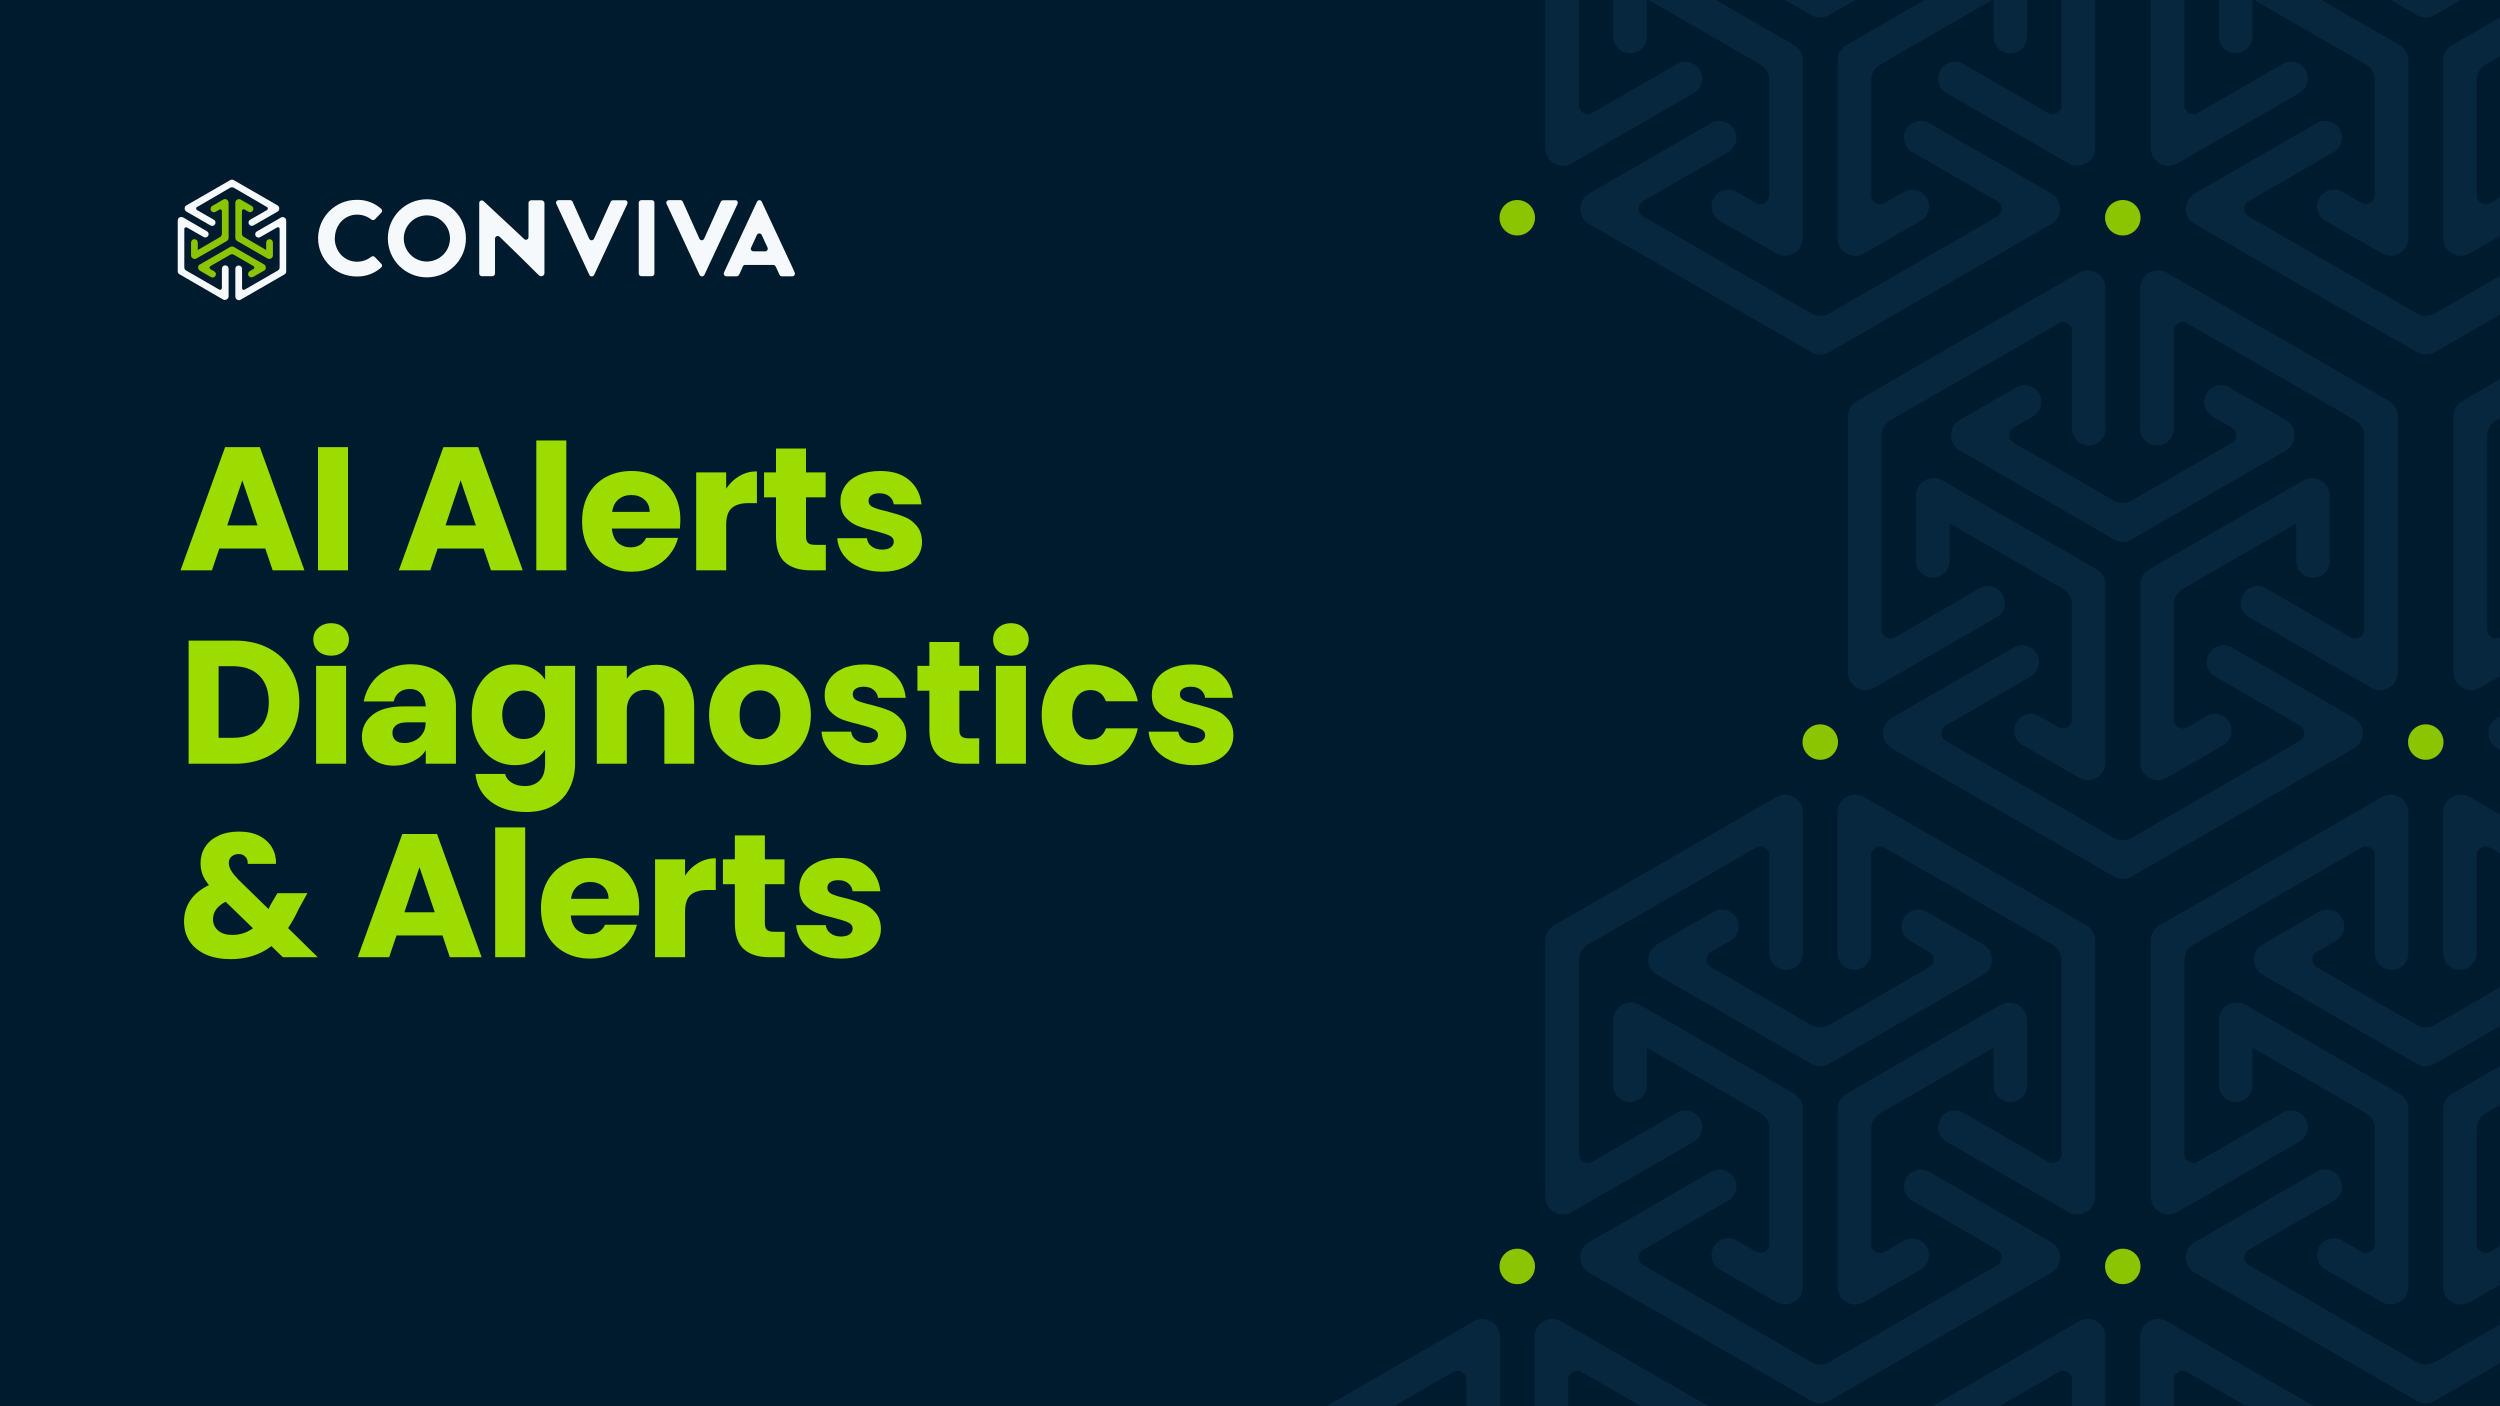 <?xml version="1.0" encoding="UTF-8"?>
<svg xmlns="http://www.w3.org/2000/svg" width="336" height="189" viewBox="0 0 336 189" fill="none">
  <rect x="0" y="0" width="336" height="189" fill="#808080" stroke="none"/>
  <g clip-path="url(#clip0_3341_73150)">
    <rect width="336" height="189" fill="#001B2D"></rect>
    <g clip-path="url(#clip1_3341_73150)">
      <path d="M206.252 179.661V198.57C206.252 199.814 207.263 200.825 208.508 200.825C209.753 200.825 210.764 199.814 210.764 198.57V185.427C210.764 184.515 211.752 183.935 212.552 184.393L235.157 197.427C235.898 197.858 236.352 198.636 236.352 199.485V225.563C236.352 226.475 235.354 227.054 234.564 226.597L223.169 220.017C222.083 219.388 220.703 219.757 220.087 220.844C219.458 221.927 219.827 223.307 220.913 223.923L237.304 233.371C238.894 234.283 240.88 233.137 240.88 231.312V196.87C240.88 196.021 240.423 195.231 239.695 194.812L209.838 177.59C208.248 176.678 206.262 177.824 206.262 179.648" fill="#0A2D47" fill-opacity="0.7"></path>
      <path d="M198.026 177.603L168.17 194.826C167.429 195.257 166.975 196.035 166.975 196.884V231.313C166.975 233.147 168.96 234.293 170.551 233.371L186.941 223.923C188.028 223.294 188.397 221.915 187.768 220.844C187.139 219.761 185.759 219.392 184.686 220.018L173.291 226.597C172.491 227.052 171.503 226.485 171.503 225.563V199.486C171.503 198.636 171.961 197.846 172.698 197.428L195.303 184.394C196.093 183.939 197.091 184.506 197.091 185.428V198.57C197.091 199.815 198.102 200.826 199.347 200.826C200.592 200.826 201.603 199.815 201.603 198.57V179.662C201.603 177.827 199.617 176.681 198.026 177.603Z" fill="#0A2D47" fill-opacity="0.7"></path>
      <path d="M287.635 179.661V198.57C287.635 199.814 288.646 200.825 289.891 200.825C291.135 200.825 292.146 199.814 292.146 198.57V185.427C292.146 184.515 293.134 183.935 293.935 184.393L316.539 197.427C317.28 197.858 317.735 198.636 317.735 199.485V225.563C317.735 226.475 316.737 227.054 315.947 226.597L304.552 220.017C303.465 219.388 302.085 219.757 301.47 220.844C300.841 221.927 301.209 223.307 302.296 223.923L318.687 233.371C320.277 234.283 322.263 233.137 322.263 231.312V196.87C322.263 196.021 321.805 195.231 321.078 194.812L291.221 177.59C289.63 176.678 287.645 177.824 287.645 179.648" fill="#0A2D47" fill-opacity="0.7"></path>
      <path d="M279.411 177.603L249.555 194.826C248.814 195.257 248.359 196.035 248.359 196.884V231.313C248.359 233.147 250.345 234.293 251.936 233.371L268.326 223.923C269.413 223.294 269.782 221.915 269.153 220.844C268.524 219.761 267.144 219.392 266.07 220.018L254.676 226.597C253.876 227.052 252.888 226.485 252.888 225.563V199.486C252.888 198.636 253.345 197.846 254.083 197.428L276.688 184.394C277.478 183.939 278.476 184.506 278.476 185.428V198.57C278.476 199.815 279.487 200.826 280.732 200.826C281.977 200.826 282.988 199.815 282.988 198.57V179.662C282.988 177.827 281.002 176.681 279.411 177.603Z" fill="#0A2D47" fill-opacity="0.7"></path>
      <path d="M360.798 177.603L330.942 194.826C330.201 195.257 329.746 196.035 329.746 196.884V231.313C329.746 233.147 331.732 234.293 333.323 233.371L349.713 223.923C350.8 223.294 351.169 221.915 350.54 220.844C349.911 219.761 348.531 219.392 347.457 220.018L336.063 226.597C335.262 227.052 334.274 226.485 334.274 225.563V199.486C334.274 198.636 334.732 197.846 335.47 197.428L358.074 184.394C358.865 183.939 359.863 184.506 359.863 185.428V198.57C359.863 199.815 360.874 200.826 362.119 200.826C363.363 200.826 364.374 199.815 364.374 198.57V179.662C364.374 177.827 362.389 176.681 360.798 177.603Z" fill="#0A2D47" fill-opacity="0.7"></path>
      <path d="M203.919 172.592C205.236 172.592 206.304 171.525 206.304 170.208C206.304 168.891 205.236 167.824 203.919 167.824C202.603 167.824 201.535 168.891 201.535 170.208C201.535 171.525 202.603 172.592 203.919 172.592Z" fill="#8BC400"></path>
      <path d="M285.302 172.592C286.619 172.592 287.687 171.525 287.687 170.208C287.687 168.891 286.619 167.824 285.302 167.824C283.985 167.824 282.918 168.891 282.918 170.208C282.918 171.525 283.985 172.592 285.302 172.592Z" fill="#8BC400"></path>
      <path d="M256.21 158.315C255.581 159.399 255.95 160.779 257.037 161.394L268.432 167.974C269.222 168.428 269.222 169.574 268.432 170.032L245.827 183.076C245.086 183.494 244.187 183.494 243.446 183.076L220.841 170.032C220.051 169.578 220.051 168.432 220.841 167.974L232.236 161.394C233.323 160.765 233.691 159.386 233.062 158.315C232.433 157.232 231.053 156.863 229.98 157.489L213.589 166.937C211.999 167.849 211.999 170.141 213.589 171.063L243.446 188.285C244.187 188.717 245.086 188.717 245.827 188.285L275.683 171.063C277.274 170.151 277.274 167.859 275.683 166.937L259.293 157.489C258.206 156.86 256.826 157.229 256.21 158.315Z" fill="#0A2D47" fill-opacity="0.7"></path>
      <path d="M268.862 135.056L248.154 147.006C247.413 147.438 246.969 148.215 246.969 149.064V172.949C246.969 174.783 248.955 175.929 250.545 175.007L258.116 170.647C259.203 170.018 259.572 168.638 258.943 167.568C258.314 166.485 256.934 166.116 255.86 166.741L253.282 168.233C252.491 168.688 251.494 168.121 251.494 167.199V151.679C251.494 150.829 251.951 150.042 252.689 149.621L267.933 140.825V145.864C267.933 147.108 268.944 148.119 270.189 148.119C271.434 148.119 272.445 147.108 272.445 145.864V137.13C272.445 135.296 270.459 134.15 268.869 135.072" fill="#0A2D47" fill-opacity="0.7"></path>
      <path d="M246.959 109.19V128.099C246.959 129.344 247.97 130.355 249.215 130.355C250.46 130.355 251.471 129.344 251.471 128.099V114.956C251.471 114.044 252.459 113.465 253.259 113.922L275.864 126.956C276.605 127.388 277.059 128.165 277.059 129.014V155.092C277.059 156.004 276.061 156.584 275.271 156.126L263.876 149.547C262.79 148.918 261.41 149.286 260.794 150.373C260.165 151.456 260.534 152.836 261.62 153.452L278.011 162.9C279.601 163.812 281.587 162.666 281.587 160.842V126.4C281.587 125.55 281.13 124.76 280.402 124.342L250.545 107.119C248.955 106.207 246.969 107.353 246.969 109.177" fill="#0A2D47" fill-opacity="0.7"></path>
      <path d="M216.829 137.115V145.848C216.829 147.093 217.84 148.104 219.085 148.104C220.33 148.104 221.341 147.093 221.341 145.848V140.81L236.586 149.606C237.327 150.037 237.781 150.814 237.781 151.664V167.184C237.781 168.096 236.793 168.676 235.993 168.218L233.414 166.726C232.327 166.097 230.948 166.466 230.332 167.553C229.703 168.636 230.072 170.016 231.158 170.632L238.729 174.992C240.32 175.904 242.306 174.771 242.306 172.933V149.049C242.306 148.199 241.848 147.409 241.11 146.991L220.403 135.04C218.812 134.128 216.826 135.274 216.826 137.099" fill="#0A2D47" fill-opacity="0.7"></path>
      <path d="M238.734 107.132L208.877 124.355C208.136 124.786 207.682 125.563 207.682 126.413V160.842C207.682 162.676 209.667 163.822 211.258 162.9L227.649 153.452C228.735 152.823 229.104 151.443 228.475 150.373C227.846 149.29 226.466 148.921 225.393 149.547L213.998 156.126C213.198 156.581 212.21 156.014 212.21 155.092V129.014C212.21 128.165 212.668 127.375 213.405 126.956L236.01 113.923C236.8 113.468 237.798 114.034 237.798 114.957V128.099C237.798 129.344 238.809 130.355 240.054 130.355C241.299 130.355 242.31 129.344 242.31 128.099V109.19C242.31 107.356 240.324 106.21 238.734 107.132Z" fill="#0A2D47" fill-opacity="0.7"></path>
      <path d="M255.876 123.366C255.247 124.45 255.616 125.829 256.703 126.445L259.282 127.937C260.072 128.391 260.072 129.537 259.282 129.995L245.816 137.757C245.075 138.188 244.176 138.188 243.435 137.757L229.978 129.995C229.188 129.541 229.188 128.395 229.978 127.937L232.557 126.445C233.644 125.816 234.013 124.436 233.384 123.366C232.755 122.283 231.375 121.914 230.301 122.54L222.73 126.9C221.139 127.812 221.139 130.104 222.73 131.026L243.438 142.976C244.179 143.408 245.078 143.408 245.819 142.976L266.527 131.026C268.117 130.114 268.117 127.822 266.527 126.9L258.956 122.54C257.869 121.911 256.489 122.28 255.873 123.366" fill="#0A2D47" fill-opacity="0.7"></path>
      <path d="M337.595 158.315C336.966 159.399 337.335 160.779 338.422 161.394L349.816 167.974C350.607 168.428 350.607 169.574 349.816 170.032L327.212 183.076C326.471 183.494 325.572 183.494 324.831 183.076L302.226 170.032C301.436 169.578 301.436 168.432 302.226 167.974L313.621 161.394C314.707 160.765 315.076 159.386 314.447 158.315C313.818 157.232 312.438 156.863 311.365 157.489L294.974 166.937C293.384 167.849 293.384 170.141 294.974 171.063L324.831 188.285C325.572 188.717 326.471 188.717 327.212 188.285L357.068 171.063C358.659 170.151 358.659 167.859 357.068 166.937L340.678 157.489C339.591 156.86 338.211 157.229 337.595 158.315Z" fill="#0A2D47" fill-opacity="0.7"></path>
      <path d="M350.249 135.056L329.541 147.006C328.8 147.438 328.355 148.215 328.355 149.064V172.949C328.355 174.783 330.341 175.929 331.932 175.007L339.503 170.647C340.59 170.018 340.959 168.638 340.33 167.568C339.701 166.485 338.321 166.116 337.247 166.741L334.669 168.233C333.878 168.688 332.88 168.121 332.88 167.199V151.679C332.88 150.829 333.338 150.042 334.076 149.621L349.32 140.825V145.864C349.32 147.108 350.331 148.119 351.576 148.119C352.821 148.119 353.832 147.108 353.832 145.864V137.13C353.832 135.296 351.846 134.15 350.255 135.072" fill="#0A2D47" fill-opacity="0.7"></path>
      <path d="M328.346 109.19V128.099C328.346 129.344 329.357 130.355 330.602 130.355C331.846 130.355 332.857 129.344 332.857 128.099V114.956C332.857 114.044 333.845 113.465 334.646 113.922L357.25 126.956C357.991 127.388 358.446 128.165 358.446 129.014V155.092C358.446 156.004 357.448 156.584 356.658 156.126L345.263 149.547C344.176 148.918 342.796 149.286 342.181 150.373C341.552 151.456 341.92 152.836 343.007 153.452L359.398 162.9C360.988 163.812 362.974 162.666 362.974 160.842V126.4C362.974 125.55 362.516 124.76 361.788 124.342L331.932 107.119C330.341 106.207 328.356 107.353 328.356 109.177" fill="#0A2D47" fill-opacity="0.7"></path>
      <path d="M298.216 137.115V145.848C298.216 147.093 299.227 148.104 300.472 148.104C301.717 148.104 302.728 147.093 302.728 145.848V140.81L317.972 149.606C318.713 150.037 319.168 150.814 319.168 151.664V167.184C319.168 168.096 318.18 168.676 317.38 168.218L314.801 166.726C313.714 166.097 312.334 166.466 311.718 167.553C311.089 168.636 311.458 170.016 312.545 170.632L320.116 174.992C321.707 175.904 323.693 174.771 323.693 172.933V149.049C323.693 148.199 323.235 147.409 322.497 146.991L301.789 135.04C300.199 134.128 298.213 135.274 298.213 137.099" fill="#0A2D47" fill-opacity="0.7"></path>
      <path d="M320.118 107.132L290.262 124.355C289.521 124.786 289.066 125.563 289.066 126.413V160.842C289.066 162.676 291.052 163.822 292.643 162.9L309.033 153.452C310.12 152.823 310.489 151.443 309.86 150.373C309.231 149.29 307.851 148.921 306.777 149.547L295.383 156.126C294.583 156.581 293.595 156.014 293.595 155.092V129.014C293.595 128.165 294.052 127.375 294.79 126.956L317.395 113.923C318.185 113.468 319.183 114.034 319.183 114.957V128.099C319.183 129.344 320.194 130.355 321.439 130.355C322.684 130.355 323.695 129.344 323.695 128.099V109.19C323.695 107.356 321.709 106.21 320.118 107.132Z" fill="#0A2D47" fill-opacity="0.7"></path>
      <path d="M337.263 123.366C336.634 124.45 337.003 125.829 338.09 126.445L340.668 127.937C341.459 128.391 341.459 129.537 340.668 129.995L327.202 137.757C326.461 138.188 325.562 138.188 324.821 137.757L311.365 129.995C310.575 129.541 310.575 128.395 311.365 127.937L313.944 126.445C315.031 125.816 315.399 124.436 314.77 123.366C314.141 122.283 312.762 121.914 311.688 122.54L304.117 126.9C302.526 127.812 302.526 130.104 304.117 131.026L324.825 142.976C325.566 143.408 326.465 143.408 327.206 142.976L347.914 131.026C349.504 130.114 349.504 127.822 347.914 126.9L340.342 122.54C339.256 121.911 337.876 122.28 337.26 123.366" fill="#0A2D47" fill-opacity="0.7"></path>
      <path d="M244.644 102.119C245.961 102.119 247.028 101.051 247.028 99.735C247.028 98.418 245.961 97.351 244.644 97.351C243.327 97.351 242.26 98.418 242.26 99.735C242.26 101.051 243.327 102.119 244.644 102.119Z" fill="#8BC400"></path>
      <path d="M326.025 102.119C327.342 102.119 328.409 101.051 328.409 99.735C328.409 98.418 327.342 97.351 326.025 97.351C324.708 97.351 323.641 98.418 323.641 99.735C323.641 101.051 324.708 102.119 326.025 102.119Z" fill="#8BC400"></path>
      <path d="M296.886 87.845C296.257 88.928 296.626 90.308 297.713 90.924L309.107 97.503C309.898 97.958 309.898 99.104 309.107 99.561L286.503 112.605C285.762 113.023 284.863 113.023 284.122 112.605L261.517 99.561C260.727 99.107 260.727 97.961 261.517 97.503L272.912 90.924C273.998 90.295 274.367 88.915 273.738 87.845C273.109 86.761 271.729 86.392 270.656 87.018L254.265 96.466C252.675 97.378 252.675 99.67 254.265 100.592L284.122 117.815C284.863 118.246 285.762 118.246 286.503 117.815L316.359 100.592C317.95 99.68 317.95 97.388 316.359 96.466L299.969 87.018C298.882 86.389 297.502 86.758 296.886 87.845Z" fill="#0A2D47" fill-opacity="0.7"></path>
      <path d="M309.538 64.585L288.83 76.535C288.089 76.967 287.645 77.744 287.645 78.594V102.478C287.645 104.312 289.63 105.458 291.221 104.536L298.792 100.176C299.879 99.547 300.248 98.168 299.619 97.097C298.99 96.014 297.61 95.645 296.536 96.271L293.958 97.762C293.167 98.217 292.169 97.65 292.169 96.728V81.208C292.169 80.359 292.627 79.572 293.365 79.15L308.609 70.354V75.393C308.609 76.638 309.62 77.648 310.865 77.648C312.11 77.648 313.121 76.638 313.121 75.393V66.66C313.121 64.825 311.135 63.679 309.545 64.602" fill="#0A2D47" fill-opacity="0.7"></path>
      <path d="M287.635 38.719V57.628C287.635 58.873 288.646 59.883 289.891 59.883C291.135 59.883 292.146 58.873 292.146 57.628V44.485C292.146 43.573 293.134 42.993 293.935 43.451L316.539 56.485C317.28 56.916 317.735 57.694 317.735 58.543V84.621C317.735 85.533 316.737 86.113 315.947 85.655L304.552 79.075C303.465 78.446 302.085 78.815 301.47 79.902C300.841 80.985 301.209 82.365 302.296 82.981L318.687 92.429C320.277 93.341 322.263 92.195 322.263 90.371V55.929C322.263 55.079 321.805 54.289 321.078 53.87L291.221 36.648C289.63 35.736 287.645 36.882 287.645 38.706" fill="#0A2D47" fill-opacity="0.7"></path>
      <path d="M257.509 66.644V75.377C257.509 76.622 258.52 77.633 259.765 77.633C261.01 77.633 262.021 76.622 262.021 75.377V70.339L277.265 79.134C278.006 79.566 278.461 80.343 278.461 81.192V96.713C278.461 97.625 277.473 98.204 276.672 97.747L274.094 96.255C273.007 95.626 271.627 95.995 271.011 97.081C270.382 98.165 270.751 99.545 271.838 100.16L279.409 104.52C281 105.433 282.986 104.3 282.986 102.462V78.578C282.986 77.728 282.528 76.938 281.79 76.52L261.082 64.569C259.492 63.657 257.506 64.803 257.506 66.627" fill="#0A2D47" fill-opacity="0.7"></path>
      <path d="M279.411 36.662L249.555 53.884C248.814 54.316 248.359 55.093 248.359 55.942V90.371C248.359 92.205 250.345 93.351 251.936 92.429L268.326 82.981C269.413 82.353 269.782 80.973 269.153 79.902C268.524 78.819 267.144 78.45 266.07 79.076L254.676 85.655C253.876 86.11 252.888 85.543 252.888 84.621V58.544C252.888 57.694 253.345 56.904 254.083 56.486L276.688 43.452C277.478 42.997 278.476 43.564 278.476 44.486V57.628C278.476 58.873 279.487 59.884 280.732 59.884C281.977 59.884 282.988 58.873 282.988 57.628V38.72C282.988 36.886 281.002 35.739 279.411 36.662Z" fill="#0A2D47" fill-opacity="0.7"></path>
      <path d="M296.55 52.895C295.921 53.978 296.29 55.358 297.377 55.974L299.955 57.466C300.746 57.92 300.746 59.066 299.955 59.524L286.489 67.286C285.748 67.717 284.849 67.717 284.108 67.286L270.652 59.524C269.862 59.069 269.862 57.923 270.652 57.466L273.231 55.974C274.318 55.345 274.687 53.965 274.058 52.895C273.429 51.812 272.049 51.443 270.975 52.069L263.404 56.428C261.813 57.341 261.813 59.633 263.404 60.555L284.112 72.505C284.853 72.936 285.752 72.936 286.493 72.505L307.201 60.555C308.791 59.642 308.791 57.35 307.201 56.428L299.629 52.069C298.543 51.44 297.163 51.808 296.547 52.895" fill="#0A2D47" fill-opacity="0.7"></path>
      <path d="M378.269 87.845C377.64 88.928 378.009 90.308 379.096 90.924L390.49 97.503C391.281 97.958 391.281 99.104 390.49 99.561L367.886 112.605C367.145 113.023 366.245 113.023 365.504 112.605L342.9 99.561C342.109 99.107 342.109 97.961 342.9 97.503L354.294 90.924C355.381 90.295 355.75 88.915 355.121 87.845C354.492 86.761 353.112 86.392 352.038 87.018L335.648 96.466C334.057 97.378 334.057 99.67 335.648 100.592L365.504 117.815C366.245 118.246 367.145 118.246 367.886 117.815L397.742 100.592C399.333 99.68 399.333 97.388 397.742 96.466L381.352 87.018C380.265 86.389 378.885 86.758 378.269 87.845Z" fill="#0A2D47" fill-opacity="0.7"></path>
      <path d="M360.798 36.662L330.942 53.884C330.201 54.316 329.746 55.093 329.746 55.942V90.371C329.746 92.205 331.732 93.351 333.323 92.429L349.713 82.981C350.8 82.353 351.169 80.973 350.54 79.902C349.911 78.819 348.531 78.45 347.457 79.076L336.063 85.655C335.262 86.11 334.274 85.543 334.274 84.621V58.544C334.274 57.694 334.732 56.904 335.47 56.486L358.074 43.452C358.865 42.997 359.863 43.564 359.863 44.486V57.628C359.863 58.873 360.874 59.884 362.119 59.884C363.363 59.884 364.374 58.873 364.374 57.628V38.72C364.374 36.886 362.389 35.739 360.798 36.662Z" fill="#0A2D47" fill-opacity="0.7"></path>
      <path d="M203.919 31.648C205.236 31.648 206.304 30.581 206.304 29.264C206.304 27.947 205.236 26.88 203.919 26.88C202.603 26.88 201.535 27.947 201.535 29.264C201.535 30.581 202.603 31.648 203.919 31.648Z" fill="#8BC400"></path>
      <path d="M285.302 31.648C286.619 31.648 287.687 30.581 287.687 29.264C287.687 27.947 286.619 26.88 285.302 26.88C283.985 26.88 282.918 27.947 282.918 29.264C282.918 30.581 283.985 31.648 285.302 31.648Z" fill="#8BC400"></path>
      <path d="M256.21 17.374C255.581 18.457 255.95 19.837 257.037 20.453L268.432 27.032C269.222 27.486 269.222 28.633 268.432 29.09L245.827 42.134C245.086 42.552 244.187 42.552 243.446 42.134L220.841 29.09C220.051 28.636 220.051 27.49 220.841 27.032L232.236 20.453C233.323 19.824 233.691 18.444 233.062 17.374C232.433 16.29 231.053 15.921 229.98 16.547L213.589 25.995C211.999 26.907 211.999 29.199 213.589 30.121L243.446 47.343C244.187 47.775 245.086 47.775 245.827 47.343L275.683 30.121C277.274 29.209 277.274 26.917 275.683 25.995L259.293 16.547C258.206 15.918 256.826 16.287 256.21 17.374Z" fill="#0A2D47" fill-opacity="0.7"></path>
      <path d="M268.862 -5.886L248.154 6.064C247.413 6.496 246.969 7.273 246.969 8.122V32.007C246.969 33.841 248.955 34.987 250.545 34.065L258.116 29.705C259.203 29.076 259.572 27.696 258.943 26.626C258.314 25.543 256.934 25.174 255.86 25.799L253.282 27.291C252.491 27.746 251.494 27.179 251.494 26.257V10.737C251.494 9.888 251.951 9.1 252.689 8.679L267.933 -0.117V4.922C267.933 6.166 268.944 7.177 270.189 7.177C271.434 7.177 272.445 6.166 272.445 4.922V-3.812C272.445 -5.646 270.459 -6.792 268.869 -5.87" fill="#0A2D47" fill-opacity="0.7"></path>
      <path d="M246.959 -31.752V-12.843C246.959 -11.599 247.97 -10.588 249.215 -10.588C250.46 -10.588 251.471 -11.599 251.471 -12.843V-25.986C251.471 -26.898 252.459 -27.478 253.259 -27.02L275.864 -13.986C276.605 -13.555 277.059 -12.777 277.059 -11.928V14.15C277.059 15.062 276.061 15.641 275.271 15.184L263.876 8.604C262.79 7.975 261.41 8.344 260.794 9.431C260.165 10.514 260.534 11.894 261.62 12.51L278.011 21.957C279.601 22.87 281.587 21.724 281.587 19.899V-14.543C281.587 -15.392 281.13 -16.183 280.402 -16.601L250.545 -33.823C248.955 -34.736 246.969 -33.59 246.969 -31.765" fill="#0A2D47" fill-opacity="0.7"></path>
      <path d="M216.829 -3.827V4.906C216.829 6.151 217.84 7.162 219.085 7.162C220.33 7.162 221.341 6.151 221.341 4.906V-0.133L236.586 8.663C237.327 9.095 237.781 9.872 237.781 10.721V26.241C237.781 27.154 236.793 27.733 235.993 27.275L233.414 25.784C232.327 25.155 230.948 25.523 230.332 26.61C229.703 27.694 230.072 29.073 231.158 29.689L238.729 34.049C240.32 34.961 242.306 33.828 242.306 31.991V8.107C242.306 7.257 241.848 6.467 241.11 6.048L220.403 -5.902C218.812 -6.814 216.826 -5.668 216.826 -3.844" fill="#0A2D47" fill-opacity="0.7"></path>
      <path d="M238.734 -33.81L208.877 -16.587C208.136 -16.156 207.682 -15.379 207.682 -14.529V19.9C207.682 21.734 209.667 22.88 211.258 21.958L227.649 12.51C228.735 11.881 229.104 10.502 228.475 9.431C227.846 8.348 226.466 7.979 225.393 8.605L213.998 15.184C213.198 15.639 212.21 15.072 212.21 14.15V-11.927C212.21 -12.777 212.668 -13.567 213.405 -13.986L236.01 -27.019C236.8 -27.474 237.798 -26.907 237.798 -25.985V-12.843C237.798 -11.598 238.809 -10.587 240.054 -10.587C241.299 -10.587 242.31 -11.598 242.31 -12.843V-31.752C242.31 -33.586 240.324 -34.732 238.734 -33.81Z" fill="#0A2D47" fill-opacity="0.7"></path>
      <path d="M255.876 -17.576C255.247 -16.492 255.616 -15.113 256.703 -14.497L259.282 -13.005C260.072 -12.55 260.072 -11.405 259.282 -10.947L245.816 -3.185C245.075 -2.754 244.176 -2.754 243.435 -3.185L229.978 -10.947C229.188 -11.401 229.188 -12.547 229.978 -13.005L232.557 -14.497C233.644 -15.126 234.013 -16.505 233.384 -17.576C232.755 -18.659 231.375 -19.028 230.301 -18.402L222.73 -14.042C221.139 -13.13 221.139 -10.838 222.73 -9.916L243.438 2.034C244.179 2.466 245.078 2.466 245.819 2.034L266.527 -9.916C268.117 -10.828 268.117 -13.12 266.527 -14.042L258.956 -18.402C257.869 -19.031 256.489 -18.662 255.873 -17.576" fill="#0A2D47" fill-opacity="0.7"></path>
      <path d="M337.595 17.374C336.966 18.457 337.335 19.837 338.422 20.453L349.816 27.032C350.607 27.486 350.607 28.633 349.816 29.09L327.212 42.134C326.471 42.552 325.572 42.552 324.831 42.134L302.226 29.09C301.436 28.636 301.436 27.49 302.226 27.032L313.621 20.453C314.707 19.824 315.076 18.444 314.447 17.374C313.818 16.29 312.438 15.921 311.365 16.547L294.974 25.995C293.384 26.907 293.384 29.199 294.974 30.121L324.831 47.343C325.572 47.775 326.471 47.775 327.212 47.343L357.068 30.121C358.659 29.209 358.659 26.917 357.068 25.995L340.678 16.547C339.591 15.918 338.211 16.287 337.595 17.374Z" fill="#0A2D47" fill-opacity="0.7"></path>
      <path d="M350.249 -5.886L329.541 6.064C328.8 6.496 328.355 7.273 328.355 8.122V32.007C328.355 33.841 330.341 34.987 331.932 34.065L339.503 29.705C340.59 29.076 340.959 27.696 340.33 26.626C339.701 25.543 338.321 25.174 337.247 25.799L334.669 27.291C333.878 27.746 332.88 27.179 332.88 26.257V10.737C332.88 9.888 333.338 9.1 334.076 8.679L349.32 -0.117V4.922C349.32 6.166 350.331 7.177 351.576 7.177C352.821 7.177 353.832 6.166 353.832 4.922V-3.812C353.832 -5.646 351.846 -6.792 350.255 -5.87" fill="#0A2D47" fill-opacity="0.7"></path>
      <path d="M328.346 -31.752V-12.843C328.346 -11.599 329.357 -10.588 330.602 -10.588C331.846 -10.588 332.857 -11.599 332.857 -12.843V-25.986C332.857 -26.898 333.845 -27.478 334.646 -27.02L357.25 -13.986C357.991 -13.555 358.446 -12.777 358.446 -11.928V14.15C358.446 15.062 357.448 15.641 356.658 15.184L345.263 8.604C344.176 7.975 342.796 8.344 342.181 9.431C341.552 10.514 341.92 11.894 343.007 12.51L359.398 21.957C360.988 22.87 362.974 21.724 362.974 19.899V-14.543C362.974 -15.392 362.516 -16.183 361.788 -16.601L331.932 -33.823C330.341 -34.736 328.356 -33.59 328.356 -31.765" fill="#0A2D47" fill-opacity="0.7"></path>
      <path d="M298.216 -3.827V4.906C298.216 6.151 299.227 7.162 300.472 7.162C301.717 7.162 302.728 6.151 302.728 4.906V-0.133L317.972 8.663C318.713 9.095 319.168 9.872 319.168 10.721V26.241C319.168 27.154 318.18 27.733 317.38 27.275L314.801 25.784C313.714 25.155 312.334 25.523 311.718 26.61C311.089 27.694 311.458 29.073 312.545 29.689L320.116 34.049C321.707 34.961 323.693 33.828 323.693 31.991V8.107C323.693 7.257 323.235 6.467 322.497 6.048L301.789 -5.902C300.199 -6.814 298.213 -5.668 298.213 -3.844" fill="#0A2D47" fill-opacity="0.7"></path>
      <path d="M320.118 -33.81L290.262 -16.587C289.521 -16.156 289.066 -15.379 289.066 -14.529V19.9C289.066 21.734 291.052 22.88 292.643 21.958L309.033 12.51C310.12 11.881 310.489 10.502 309.86 9.431C309.231 8.348 307.851 7.979 306.777 8.605L295.383 15.184C294.583 15.639 293.595 15.072 293.595 14.15V-11.927C293.595 -12.777 294.052 -13.567 294.79 -13.986L317.395 -27.019C318.185 -27.474 319.183 -26.907 319.183 -25.985V-12.843C319.183 -11.598 320.194 -10.587 321.439 -10.587C322.684 -10.587 323.695 -11.598 323.695 -12.843V-31.752C323.695 -33.586 321.709 -34.732 320.118 -33.81Z" fill="#0A2D47" fill-opacity="0.7"></path>
      <path d="M337.263 -17.576C336.634 -16.492 337.003 -15.113 338.09 -14.497L340.668 -13.005C341.459 -12.55 341.459 -11.405 340.668 -10.947L327.202 -3.185C326.461 -2.754 325.562 -2.754 324.821 -3.185L311.365 -10.947C310.575 -11.401 310.575 -12.547 311.365 -13.005L313.944 -14.497C315.031 -15.126 315.399 -16.505 314.77 -17.576C314.141 -18.659 312.762 -19.028 311.688 -18.402L304.117 -14.042C302.526 -13.13 302.526 -10.838 304.117 -9.916L324.825 2.034C325.566 2.466 326.465 2.466 327.206 2.034L347.914 -9.916C349.504 -10.828 349.504 -13.12 347.914 -14.042L340.342 -18.402C339.256 -19.031 337.876 -18.662 337.26 -17.576" fill="#0A2D47" fill-opacity="0.7"></path>
    </g>
    <path d="M35.655 73.725H29.476L28.486 76.65H24.264L30.255 60.094H34.924L40.915 76.65H36.646L35.655 73.725ZM34.618 70.612L32.566 64.551L30.538 70.612H34.618ZM46.771 60.094V76.65H42.738V60.094H46.771ZM64.997 73.725H58.818L57.828 76.65H53.606L59.597 60.094H64.266L70.257 76.65H65.988L64.997 73.725ZM63.96 70.612L61.908 64.551L59.88 70.612H63.96ZM76.113 59.197V76.65H72.08V59.197H76.113ZM91.441 69.858C91.441 70.235 91.417 70.628 91.37 71.037H82.243C82.306 71.854 82.565 72.483 83.021 72.924C83.493 73.348 84.067 73.56 84.743 73.56C85.749 73.56 86.449 73.136 86.842 72.287H91.134C90.914 73.152 90.513 73.93 89.931 74.622C89.365 75.314 88.65 75.856 87.785 76.249C86.921 76.642 85.954 76.839 84.884 76.839C83.595 76.839 82.447 76.563 81.441 76.013C80.435 75.463 79.649 74.677 79.083 73.655C78.517 72.633 78.234 71.438 78.234 70.07C78.234 68.702 78.509 67.507 79.059 66.485C79.625 65.463 80.411 64.677 81.418 64.127C82.424 63.576 83.579 63.301 84.884 63.301C86.158 63.301 87.29 63.569 88.281 64.103C89.271 64.638 90.041 65.4 90.592 66.391C91.158 67.381 91.441 68.537 91.441 69.858ZM87.314 68.796C87.314 68.105 87.078 67.554 86.606 67.145C86.134 66.737 85.545 66.532 84.837 66.532C84.161 66.532 83.587 66.729 83.115 67.122C82.66 67.515 82.376 68.073 82.266 68.796H87.314ZM97.601 65.683C98.073 64.96 98.662 64.394 99.37 63.985C100.078 63.561 100.864 63.348 101.728 63.348V67.617H100.62C99.614 67.617 98.859 67.837 98.356 68.278C97.853 68.702 97.601 69.457 97.601 70.542V76.65H93.568V63.49H97.601V65.683ZM110.991 73.23V76.65H108.939C107.477 76.65 106.337 76.296 105.519 75.589C104.702 74.865 104.293 73.694 104.293 72.075V66.839H102.689V63.49H104.293V60.282H108.326V63.49H110.967V66.839H108.326V72.122C108.326 72.515 108.42 72.798 108.609 72.971C108.798 73.144 109.112 73.23 109.552 73.23H110.991ZM118.591 76.839C117.443 76.839 116.421 76.642 115.525 76.249C114.629 75.856 113.921 75.321 113.402 74.645C112.884 73.953 112.593 73.183 112.53 72.334H116.515C116.563 72.79 116.775 73.159 117.152 73.442C117.53 73.725 117.993 73.867 118.544 73.867C119.047 73.867 119.432 73.773 119.699 73.584C119.982 73.379 120.124 73.12 120.124 72.806C120.124 72.428 119.927 72.153 119.534 71.98C119.141 71.791 118.504 71.587 117.624 71.367C116.681 71.147 115.894 70.919 115.266 70.683C114.637 70.431 114.094 70.046 113.638 69.527C113.182 68.993 112.954 68.278 112.954 67.381C112.954 66.627 113.159 65.943 113.567 65.329C113.992 64.701 114.605 64.205 115.407 63.844C116.225 63.482 117.192 63.301 118.308 63.301C119.959 63.301 121.256 63.71 122.199 64.528C123.158 65.345 123.709 66.43 123.85 67.782H120.124C120.061 67.326 119.857 66.965 119.511 66.697C119.181 66.43 118.74 66.296 118.19 66.296C117.718 66.296 117.357 66.391 117.105 66.579C116.854 66.752 116.728 66.996 116.728 67.311C116.728 67.688 116.924 67.971 117.317 68.16C117.726 68.348 118.355 68.537 119.204 68.726C120.179 68.977 120.973 69.229 121.586 69.48C122.199 69.716 122.734 70.109 123.19 70.659C123.662 71.194 123.905 71.917 123.921 72.829C123.921 73.6 123.701 74.291 123.261 74.905C122.836 75.502 122.215 75.974 121.397 76.32C120.596 76.666 119.66 76.839 118.591 76.839ZM31.552 86.094C33.297 86.094 34.822 86.44 36.127 87.131C37.432 87.823 38.438 88.798 39.146 90.056C39.869 91.298 40.231 92.737 40.231 94.372C40.231 95.991 39.869 97.43 39.146 98.688C38.438 99.946 37.424 100.92 36.103 101.612C34.798 102.304 33.281 102.65 31.552 102.65H25.349V86.094H31.552ZM31.292 99.159C32.817 99.159 34.004 98.743 34.853 97.909C35.702 97.076 36.127 95.897 36.127 94.372C36.127 92.847 35.702 91.66 34.853 90.811C34.004 89.962 32.817 89.537 31.292 89.537H29.382V99.159H31.292ZM44.513 88.122C43.805 88.122 43.223 87.918 42.767 87.509C42.327 87.084 42.107 86.565 42.107 85.952C42.107 85.323 42.327 84.805 42.767 84.396C43.223 83.971 43.805 83.759 44.513 83.759C45.205 83.759 45.77 83.971 46.211 84.396C46.667 84.805 46.895 85.323 46.895 85.952C46.895 86.565 46.667 87.084 46.211 87.509C45.77 87.918 45.205 88.122 44.513 88.122ZM46.517 89.49V102.65H42.484V89.49H46.517ZM57.223 100.81C56.877 101.424 56.303 101.927 55.501 102.32C54.699 102.713 53.842 102.909 52.93 102.909C52.129 102.909 51.397 102.752 50.737 102.438C50.092 102.107 49.581 101.652 49.204 101.07C48.827 100.488 48.638 99.812 48.638 99.041C48.638 97.831 49.11 96.848 50.053 96.094C50.996 95.323 52.404 94.938 54.275 94.938H57.223C57.191 94.215 56.987 93.649 56.61 93.24C56.248 92.815 55.745 92.603 55.1 92.603C54.518 92.603 54.039 92.752 53.661 93.051C53.284 93.35 53.033 93.759 52.907 94.278H48.874C49.063 93.318 49.44 92.462 50.006 91.707C50.572 90.952 51.295 90.362 52.176 89.938C53.072 89.498 54.07 89.278 55.171 89.278C56.35 89.278 57.404 89.506 58.331 89.962C59.259 90.418 59.982 91.078 60.501 91.943C61.02 92.792 61.279 93.782 61.279 94.914V102.65H57.223V100.81ZM54.346 99.867C54.817 99.867 55.273 99.765 55.713 99.56C56.154 99.34 56.507 99.034 56.775 98.641C57.058 98.232 57.199 97.768 57.199 97.249V97.084H54.699C54.039 97.084 53.544 97.218 53.213 97.485C52.899 97.737 52.742 98.075 52.742 98.499C52.742 98.924 52.883 99.262 53.166 99.513C53.449 99.749 53.842 99.867 54.346 99.867ZM69.203 89.301C70.131 89.301 70.94 89.49 71.632 89.867C72.34 90.245 72.882 90.74 73.26 91.353V89.49H77.292V102.626C77.292 103.837 77.049 104.93 76.561 105.905C76.09 106.895 75.359 107.681 74.368 108.263C73.393 108.845 72.175 109.136 70.712 109.136C68.763 109.136 67.183 108.672 65.972 107.744C64.761 106.832 64.07 105.59 63.897 104.018H67.882C68.008 104.521 68.307 104.914 68.778 105.197C69.25 105.496 69.832 105.645 70.524 105.645C71.357 105.645 72.017 105.401 72.505 104.914C73.008 104.442 73.26 103.68 73.26 102.626V100.763C72.866 101.376 72.324 101.879 71.632 102.273C70.94 102.65 70.131 102.839 69.203 102.839C68.118 102.839 67.135 102.563 66.255 102.013C65.374 101.447 64.675 100.653 64.156 99.631C63.653 98.593 63.401 97.398 63.401 96.046C63.401 94.694 63.653 93.507 64.156 92.485C64.675 91.463 65.374 90.677 66.255 90.127C67.135 89.576 68.118 89.301 69.203 89.301ZM73.26 96.07C73.26 95.064 72.977 94.27 72.41 93.688C71.86 93.106 71.184 92.815 70.382 92.815C69.58 92.815 68.896 93.106 68.33 93.688C67.78 94.254 67.505 95.04 67.505 96.046C67.505 97.053 67.78 97.854 68.33 98.452C68.896 99.034 69.58 99.325 70.382 99.325C71.184 99.325 71.86 99.034 72.41 98.452C72.977 97.87 73.26 97.076 73.26 96.07ZM88.229 89.348C89.769 89.348 90.996 89.852 91.908 90.858C92.835 91.848 93.299 93.216 93.299 94.961V102.65H89.29V95.504C89.29 94.623 89.062 93.939 88.606 93.452C88.15 92.965 87.537 92.721 86.766 92.721C85.996 92.721 85.383 92.965 84.927 93.452C84.471 93.939 84.243 94.623 84.243 95.504V102.65H80.21V89.49H84.243V91.235C84.652 90.653 85.202 90.197 85.894 89.867C86.586 89.521 87.364 89.348 88.229 89.348ZM102.092 102.839C100.803 102.839 99.639 102.563 98.602 102.013C97.58 101.463 96.77 100.677 96.173 99.655C95.591 98.633 95.3 97.438 95.3 96.07C95.3 94.718 95.599 93.531 96.196 92.509C96.794 91.471 97.611 90.677 98.649 90.127C99.687 89.576 100.85 89.301 102.139 89.301C103.429 89.301 104.592 89.576 105.63 90.127C106.668 90.677 107.485 91.471 108.083 92.509C108.68 93.531 108.979 94.718 108.979 96.07C108.979 97.422 108.672 98.617 108.059 99.655C107.462 100.677 106.636 101.463 105.583 102.013C104.545 102.563 103.381 102.839 102.092 102.839ZM102.092 99.348C102.863 99.348 103.515 99.065 104.05 98.499C104.6 97.933 104.875 97.123 104.875 96.07C104.875 95.016 104.608 94.207 104.073 93.641C103.554 93.075 102.91 92.792 102.139 92.792C101.353 92.792 100.701 93.075 100.182 93.641C99.663 94.191 99.404 95.001 99.404 96.07C99.404 97.123 99.655 97.933 100.158 98.499C100.677 99.065 101.322 99.348 102.092 99.348ZM116.472 102.839C115.324 102.839 114.302 102.642 113.406 102.249C112.51 101.856 111.802 101.321 111.283 100.645C110.765 99.953 110.474 99.183 110.411 98.334H114.397C114.444 98.79 114.656 99.159 115.033 99.442C115.411 99.725 115.875 99.867 116.425 99.867C116.928 99.867 117.313 99.773 117.58 99.584C117.863 99.379 118.005 99.12 118.005 98.806C118.005 98.428 117.808 98.153 117.415 97.98C117.022 97.791 116.386 97.587 115.505 97.367C114.562 97.147 113.776 96.919 113.147 96.683C112.518 96.431 111.975 96.046 111.519 95.527C111.063 94.993 110.835 94.278 110.835 93.381C110.835 92.627 111.04 91.943 111.449 91.329C111.873 90.701 112.486 90.205 113.288 89.844C114.106 89.482 115.073 89.301 116.189 89.301C117.84 89.301 119.137 89.71 120.08 90.528C121.039 91.345 121.59 92.43 121.731 93.782H118.005C117.942 93.326 117.738 92.965 117.392 92.697C117.062 92.43 116.621 92.296 116.071 92.296C115.599 92.296 115.238 92.391 114.986 92.579C114.735 92.752 114.609 92.996 114.609 93.311C114.609 93.688 114.805 93.971 115.198 94.16C115.607 94.348 116.236 94.537 117.085 94.726C118.06 94.977 118.854 95.229 119.467 95.48C120.08 95.716 120.615 96.109 121.071 96.659C121.543 97.194 121.786 97.917 121.802 98.829C121.802 99.6 121.582 100.291 121.142 100.905C120.717 101.502 120.096 101.974 119.279 102.32C118.477 102.666 117.541 102.839 116.472 102.839ZM131.604 99.23V102.65H129.552C128.09 102.65 126.95 102.296 126.133 101.589C125.315 100.865 124.906 99.694 124.906 98.075V92.839H123.302V89.49H124.906V86.282H128.939V89.49H131.58V92.839H128.939V98.122C128.939 98.515 129.033 98.798 129.222 98.971C129.411 99.144 129.725 99.23 130.165 99.23H131.604ZM135.879 88.122C135.171 88.122 134.589 87.918 134.133 87.509C133.693 87.084 133.473 86.565 133.473 85.952C133.473 85.323 133.693 84.805 134.133 84.396C134.589 83.971 135.171 83.759 135.879 83.759C136.571 83.759 137.137 83.971 137.577 84.396C138.033 84.805 138.261 85.323 138.261 85.952C138.261 86.565 138.033 87.084 137.577 87.509C137.137 87.918 136.571 88.122 135.879 88.122ZM137.883 89.49V102.65H133.85V89.49H137.883ZM140.004 96.07C140.004 94.702 140.279 93.507 140.83 92.485C141.396 91.463 142.174 90.677 143.164 90.127C144.171 89.576 145.318 89.301 146.608 89.301C148.259 89.301 149.634 89.734 150.735 90.598C151.851 91.463 152.582 92.682 152.928 94.254H148.636C148.274 93.248 147.575 92.745 146.537 92.745C145.798 92.745 145.208 93.035 144.768 93.617C144.328 94.183 144.108 95.001 144.108 96.07C144.108 97.139 144.328 97.965 144.768 98.546C145.208 99.112 145.798 99.395 146.537 99.395C147.575 99.395 148.274 98.892 148.636 97.886H152.928C152.582 99.427 151.851 100.637 150.735 101.518C149.619 102.398 148.243 102.839 146.608 102.839C145.318 102.839 144.171 102.563 143.164 102.013C142.174 101.463 141.396 100.677 140.83 99.655C140.279 98.633 140.004 97.438 140.004 96.07ZM160.439 102.839C159.291 102.839 158.269 102.642 157.373 102.249C156.477 101.856 155.77 101.321 155.251 100.645C154.732 99.953 154.441 99.183 154.378 98.334H158.364C158.411 98.79 158.623 99.159 159.001 99.442C159.378 99.725 159.842 99.867 160.392 99.867C160.895 99.867 161.28 99.773 161.548 99.584C161.831 99.379 161.972 99.12 161.972 98.806C161.972 98.428 161.776 98.153 161.383 97.98C160.989 97.791 160.353 97.587 159.472 97.367C158.529 97.147 157.743 96.919 157.114 96.683C156.485 96.431 155.942 96.046 155.486 95.527C155.031 94.993 154.803 94.278 154.803 93.381C154.803 92.627 155.007 91.943 155.416 91.329C155.84 90.701 156.453 90.205 157.255 89.844C158.073 89.482 159.04 89.301 160.156 89.301C161.807 89.301 163.104 89.71 164.048 90.528C165.007 91.345 165.557 92.43 165.698 93.782H161.972C161.909 93.326 161.705 92.965 161.359 92.697C161.029 92.43 160.589 92.296 160.038 92.296C159.567 92.296 159.205 92.391 158.953 92.579C158.702 92.752 158.576 92.996 158.576 93.311C158.576 93.688 158.773 93.971 159.166 94.16C159.574 94.348 160.203 94.537 161.052 94.726C162.027 94.977 162.821 95.229 163.434 95.48C164.048 95.716 164.582 96.109 165.038 96.659C165.51 97.194 165.754 97.917 165.769 98.829C165.769 99.6 165.549 100.291 165.109 100.905C164.684 101.502 164.063 101.974 163.246 102.32C162.444 102.666 161.508 102.839 160.439 102.839ZM38.014 128.65L36.481 127.164C34.956 128.328 33.132 128.909 31.009 128.909C29.736 128.909 28.627 128.705 27.684 128.296C26.74 127.872 26.009 127.282 25.491 126.527C24.987 125.757 24.736 124.861 24.736 123.839C24.736 122.801 25.011 121.865 25.561 121.032C26.127 120.183 26.968 119.491 28.085 118.957C27.676 118.454 27.385 117.974 27.212 117.518C27.039 117.046 26.953 116.535 26.953 115.985C26.953 115.199 27.157 114.484 27.566 113.839C27.975 113.194 28.564 112.691 29.335 112.33C30.121 111.952 31.049 111.764 32.118 111.764C33.203 111.764 34.122 111.96 34.877 112.353C35.632 112.746 36.198 113.273 36.575 113.933C36.952 114.594 37.125 115.317 37.094 116.103H33.297C33.313 115.679 33.203 115.356 32.967 115.136C32.746 114.9 32.448 114.782 32.071 114.782C31.693 114.782 31.379 114.892 31.127 115.113C30.875 115.333 30.75 115.616 30.75 115.962C30.75 116.292 30.852 116.638 31.056 116.999C31.276 117.361 31.614 117.778 32.071 118.249L36.103 122.188C36.135 122.109 36.174 122.015 36.221 121.905C36.284 121.795 36.347 121.669 36.41 121.527L37.283 120.042H41.316L40.184 122.093C39.759 123.021 39.272 123.902 38.721 124.735L42.707 128.65H38.014ZM31.198 125.655C32.251 125.655 33.187 125.356 34.004 124.758L30.325 121.197C29.193 121.779 28.627 122.565 28.627 123.556C28.627 124.153 28.855 124.656 29.311 125.065C29.783 125.458 30.412 125.655 31.198 125.655ZM59.47 125.725H53.291L52.3 128.65H48.079L54.069 112.094H58.739L64.729 128.65H60.46L59.47 125.725ZM58.432 122.612L56.38 116.551L54.352 122.612H58.432ZM70.585 111.198V128.65H66.552V111.198H70.585ZM85.913 121.858C85.913 122.235 85.89 122.628 85.843 123.037H76.715C76.778 123.854 77.038 124.483 77.494 124.924C77.965 125.348 78.539 125.56 79.215 125.56C80.222 125.56 80.921 125.136 81.314 124.287H85.607C85.386 125.152 84.986 125.93 84.404 126.622C83.838 127.313 83.122 127.856 82.258 128.249C81.393 128.642 80.426 128.839 79.357 128.839C78.067 128.839 76.92 128.563 75.913 128.013C74.907 127.463 74.121 126.677 73.555 125.655C72.989 124.633 72.706 123.438 72.706 122.07C72.706 120.702 72.981 119.507 73.531 118.485C74.097 117.463 74.884 116.677 75.89 116.127C76.896 115.576 78.052 115.301 79.357 115.301C80.63 115.301 81.762 115.568 82.753 116.103C83.743 116.638 84.514 117.4 85.064 118.391C85.63 119.381 85.913 120.537 85.913 121.858ZM81.786 120.796C81.786 120.105 81.55 119.554 81.078 119.145C80.607 118.737 80.017 118.532 79.31 118.532C78.633 118.532 78.06 118.729 77.588 119.122C77.132 119.515 76.849 120.073 76.739 120.796H81.786ZM92.074 117.683C92.545 116.96 93.135 116.394 93.843 115.985C94.55 115.561 95.336 115.348 96.201 115.348V119.617H95.093C94.086 119.617 93.332 119.837 92.828 120.277C92.325 120.702 92.074 121.457 92.074 122.542V128.65H88.041V115.49H92.074V117.683ZM105.463 125.23V128.65H103.411C101.949 128.65 100.809 128.296 99.992 127.589C99.174 126.865 98.765 125.694 98.765 124.075V118.839H97.162V115.49H98.765V112.282H102.798V115.49H105.44V118.839H102.798V124.122C102.798 124.515 102.893 124.798 103.081 124.971C103.27 125.144 103.584 125.23 104.025 125.23H105.463ZM113.063 128.839C111.916 128.839 110.894 128.642 109.997 128.249C109.101 127.856 108.394 127.321 107.875 126.645C107.356 125.953 107.065 125.183 107.002 124.334H110.988C111.035 124.79 111.247 125.159 111.625 125.442C112.002 125.725 112.466 125.867 113.016 125.867C113.519 125.867 113.905 125.773 114.172 125.584C114.455 125.38 114.596 125.12 114.596 124.806C114.596 124.428 114.4 124.153 114.007 123.98C113.614 123.792 112.977 123.587 112.096 123.367C111.153 123.147 110.367 122.919 109.738 122.683C109.109 122.432 108.567 122.046 108.111 121.527C107.655 120.993 107.427 120.277 107.427 119.381C107.427 118.627 107.631 117.943 108.04 117.329C108.464 116.701 109.078 116.205 109.879 115.844C110.697 115.482 111.664 115.301 112.78 115.301C114.431 115.301 115.728 115.71 116.672 116.528C117.631 117.345 118.181 118.43 118.323 119.782H114.596C114.533 119.326 114.329 118.965 113.983 118.697C113.653 118.43 113.213 118.296 112.662 118.296C112.191 118.296 111.829 118.391 111.578 118.579C111.326 118.752 111.2 118.996 111.2 119.311C111.2 119.688 111.397 119.971 111.79 120.16C112.199 120.348 112.827 120.537 113.677 120.726C114.651 120.977 115.445 121.229 116.059 121.48C116.672 121.716 117.206 122.109 117.662 122.659C118.134 123.194 118.378 123.917 118.393 124.829C118.393 125.6 118.173 126.291 117.733 126.905C117.309 127.502 116.687 127.974 115.87 128.32C115.068 128.666 114.132 128.839 113.063 128.839Z" fill="#9CDC00"></path>
    <path d="M57.373 35.154C55.663 35.154 54.268 33.759 54.268 32.049C54.268 30.34 55.663 28.944 57.373 28.944C59.083 28.944 60.478 30.34 60.478 32.049V32.069C60.478 33.759 59.083 35.135 57.373 35.154ZM57.373 26.783C54.464 26.783 52.126 29.141 52.126 32.03C52.126 34.938 54.484 37.277 57.373 37.277C60.262 37.277 62.62 34.938 62.62 32.049C62.639 29.161 60.321 26.802 57.432 26.783C57.412 26.783 57.392 26.783 57.373 26.783ZM72.78 26.92H71.385C71.208 26.92 71.05 27.078 71.031 27.254V31.872C71.031 32.069 70.874 32.226 70.677 32.226C70.579 32.226 70.5 32.187 70.441 32.128L69.95 31.656L64.998 27.038C64.86 26.901 64.624 26.901 64.506 27.038C64.448 27.097 64.408 27.195 64.408 27.274V34.309V36.766C64.408 36.962 64.565 37.12 64.762 37.12H66.177C66.354 37.12 66.511 36.962 66.531 36.785V34.329V32.069C66.531 31.872 66.688 31.715 66.884 31.715C66.983 31.715 67.081 31.755 67.14 31.814L70.166 34.761L72.446 37.021C72.623 37.178 72.898 37.159 73.075 36.982C73.153 36.903 73.173 36.805 73.173 36.687V27.274C73.134 27.078 72.976 26.92 72.78 26.92ZM83.942 26.92H82.389C82.252 26.92 82.134 26.999 82.075 27.117L81.112 29.259L79.835 32.089C79.756 32.266 79.54 32.344 79.363 32.266C79.284 32.226 79.226 32.167 79.186 32.089L77.909 29.239C77.398 28.119 76.946 27.097 76.946 27.097C76.887 26.979 76.769 26.901 76.632 26.901H75.079C74.883 26.901 74.725 27.058 74.725 27.254C74.725 27.294 74.745 27.353 74.765 27.392L75.629 29.239L79.206 36.943C79.284 37.12 79.501 37.198 79.678 37.12C79.756 37.08 79.815 37.021 79.854 36.943L83.451 29.239L84.315 27.392C84.394 27.215 84.315 26.999 84.138 26.92C84.04 26.92 83.981 26.92 83.942 26.92ZM98.74 26.92H97.187C97.05 26.92 96.932 26.999 96.873 27.117C96.873 27.117 96.401 28.139 95.91 29.259L94.633 32.089C94.554 32.266 94.357 32.344 94.181 32.266C94.102 32.226 94.043 32.167 94.004 32.089L92.726 29.239L91.763 27.097C91.704 26.979 91.587 26.901 91.449 26.901H89.897C89.7 26.901 89.543 27.058 89.543 27.254C89.543 27.294 89.562 27.353 89.582 27.392L90.447 29.239L94.023 36.943C94.102 37.12 94.318 37.198 94.495 37.12C94.574 37.08 94.633 37.021 94.672 36.943L98.268 29.239L99.133 27.392C99.211 27.215 99.133 26.999 98.956 26.92C98.838 26.92 98.779 26.901 98.74 26.92ZM87.597 37.12C87.794 37.12 87.951 36.962 87.951 36.766V27.254C87.951 27.058 87.794 26.901 87.617 26.901H86.202C86.005 26.901 85.848 27.058 85.848 27.254V36.766C85.848 36.962 86.005 37.12 86.202 37.12H87.597ZM102.827 33.779H101.255C101.059 33.779 100.901 33.621 100.901 33.425C100.901 33.366 100.921 33.327 100.941 33.287L101.727 31.578C101.805 31.401 102.022 31.322 102.198 31.401C102.277 31.44 102.336 31.499 102.375 31.578L103.161 33.287C103.24 33.464 103.161 33.661 102.985 33.759C102.945 33.759 102.886 33.779 102.827 33.779ZM106.797 36.609L106.502 35.94L102.375 27.097C102.297 26.92 102.081 26.842 101.904 26.94C101.825 26.979 101.766 27.038 101.746 27.097L97.62 35.94L97.305 36.628C97.227 36.805 97.285 37.002 97.462 37.1C97.521 37.12 97.561 37.139 97.62 37.139H98.936C99.192 37.139 99.27 37.061 99.369 36.864L99.781 35.96L99.84 35.803C99.899 35.685 100.017 35.587 100.155 35.606H103.928C104.065 35.606 104.183 35.685 104.242 35.803L104.321 35.96L104.734 36.864C104.832 37.08 104.891 37.139 105.166 37.139H106.483C106.679 37.139 106.836 36.982 106.836 36.785C106.836 36.727 106.817 36.687 106.797 36.628V36.609ZM45.012 31.971C45.012 31.165 45.307 30.379 45.857 29.77C46.407 29.18 47.174 28.846 47.999 28.846C48.706 28.846 49.375 29.082 49.925 29.514C50.062 29.613 50.259 29.613 50.397 29.475L51.261 28.571C51.399 28.433 51.379 28.217 51.242 28.08L51.222 28.06C50.318 27.254 49.139 26.822 47.92 26.861C45.09 26.861 42.791 29.141 42.752 31.971V32.049C42.772 34.879 45.09 37.159 47.92 37.159C49.139 37.198 50.318 36.766 51.222 35.96C51.379 35.842 51.399 35.626 51.261 35.469C51.261 35.469 51.261 35.449 51.242 35.449L50.377 34.545C50.259 34.408 50.043 34.408 49.905 34.506C49.355 34.938 48.687 35.174 47.979 35.174C47.174 35.174 46.388 34.84 45.837 34.25C45.287 33.641 44.992 32.855 44.992 32.049V31.971H45.012Z" fill="#F6F9FC"></path>
    <path d="M33.457 30.142C33.339 29.926 33.398 29.651 33.614 29.533L35.874 28.236C35.992 28.177 36.031 28.02 35.972 27.922C35.953 27.882 35.913 27.863 35.874 27.823L31.413 25.229C31.276 25.151 31.079 25.151 30.942 25.229L26.481 27.823C26.363 27.882 26.323 28.04 26.402 28.157C26.422 28.197 26.461 28.216 26.481 28.236L28.741 29.533C28.957 29.651 29.035 29.926 28.898 30.142C28.78 30.358 28.505 30.437 28.289 30.299L25.046 28.433C24.83 28.295 24.751 28.02 24.869 27.784C24.909 27.705 24.968 27.646 25.046 27.607L30.942 24.207C31.079 24.129 31.276 24.129 31.413 24.207L37.309 27.607C37.525 27.745 37.604 28.02 37.486 28.256C37.446 28.334 37.387 28.393 37.309 28.433L34.066 30.299C33.85 30.417 33.595 30.358 33.457 30.142Z" fill="#F6F9FC"></path>
    <path d="M35.952 34.741L31.865 32.383C31.727 32.304 31.629 32.147 31.629 31.97V27.234C31.629 26.978 31.845 26.762 32.1 26.762C32.179 26.762 32.258 26.782 32.336 26.821L33.83 27.686C34.046 27.804 34.125 28.079 33.987 28.295C33.869 28.511 33.594 28.59 33.378 28.452L32.867 28.157C32.749 28.099 32.611 28.138 32.553 28.236C32.533 28.275 32.513 28.315 32.513 28.354V31.42C32.513 31.596 32.611 31.754 32.749 31.832L35.775 33.601V32.599C35.775 32.343 35.972 32.147 36.227 32.147C36.483 32.147 36.679 32.343 36.679 32.599V34.328C36.679 34.584 36.483 34.8 36.227 34.8C36.129 34.8 36.031 34.78 35.952 34.741Z" fill="#8BC400"></path>
    <path d="M31.629 39.85V36.116C31.629 35.88 31.825 35.683 32.081 35.683C32.336 35.683 32.533 35.88 32.533 36.135V38.729C32.533 38.867 32.631 38.965 32.769 38.965C32.808 38.965 32.847 38.946 32.887 38.926L37.348 36.352C37.485 36.273 37.583 36.116 37.583 35.939V30.77C37.583 30.633 37.485 30.535 37.348 30.535C37.308 30.535 37.269 30.554 37.23 30.574L34.97 31.871C34.754 31.989 34.498 31.93 34.361 31.714C34.243 31.498 34.301 31.222 34.518 31.105L37.76 29.238C37.976 29.1 38.271 29.179 38.409 29.415C38.448 29.493 38.468 29.572 38.468 29.65V36.469C38.468 36.646 38.37 36.803 38.232 36.882L32.336 40.282C32.12 40.419 31.825 40.341 31.688 40.105C31.649 40.026 31.629 39.928 31.629 39.85Z" fill="#F6F9FC"></path>
    <path d="M25.676 34.329V32.6C25.676 32.344 25.872 32.148 26.128 32.148C26.383 32.148 26.58 32.344 26.58 32.6V33.602L29.587 31.853C29.724 31.775 29.822 31.617 29.822 31.441V28.375C29.822 28.237 29.724 28.139 29.587 28.139C29.547 28.139 29.508 28.159 29.469 28.178L28.958 28.473C28.741 28.591 28.466 28.512 28.348 28.316C28.23 28.1 28.309 27.825 28.506 27.687L29.999 26.822C30.215 26.685 30.51 26.763 30.648 26.98C30.687 27.058 30.726 27.137 30.726 27.235V31.971C30.726 32.148 30.628 32.305 30.491 32.384L26.403 34.742C26.187 34.88 25.892 34.801 25.754 34.585C25.695 34.506 25.676 34.428 25.676 34.329Z" fill="#8BC400"></path>
    <path d="M29.998 40.262L24.122 36.862C23.985 36.784 23.887 36.626 23.887 36.45V29.63C23.887 29.375 24.103 29.159 24.358 29.159C24.437 29.159 24.516 29.178 24.594 29.218L27.817 31.085C28.033 31.203 28.112 31.478 27.974 31.694C27.856 31.91 27.581 31.988 27.365 31.851L25.125 30.574C25.007 30.515 24.869 30.554 24.81 30.652C24.771 30.692 24.771 30.731 24.771 30.77V35.938C24.771 36.115 24.869 36.273 25.007 36.351L29.468 38.926C29.586 38.985 29.723 38.945 29.782 38.847C29.802 38.808 29.822 38.768 29.822 38.729V36.115C29.822 35.86 30.018 35.663 30.273 35.663C30.529 35.663 30.726 35.86 30.726 36.096V39.83C30.726 40.085 30.509 40.301 30.254 40.301C30.175 40.34 30.077 40.301 29.998 40.262Z" fill="#F6F9FC"></path>
    <path d="M33.399 37.06C33.281 36.844 33.359 36.568 33.556 36.45L34.067 36.156C34.185 36.097 34.224 35.94 34.145 35.841C34.126 35.802 34.087 35.782 34.067 35.763L31.414 34.23C31.276 34.151 31.08 34.151 30.942 34.23L28.289 35.763C28.171 35.822 28.132 35.959 28.191 36.077C28.211 36.117 28.25 36.156 28.289 36.175L28.8 36.47C29.016 36.588 29.095 36.863 28.957 37.079C28.84 37.296 28.564 37.374 28.348 37.237L26.855 36.372C26.639 36.234 26.56 35.959 26.678 35.723C26.717 35.645 26.776 35.586 26.855 35.547L30.942 33.188C31.08 33.11 31.276 33.11 31.414 33.188L35.501 35.547C35.718 35.684 35.796 35.959 35.678 36.195C35.639 36.274 35.58 36.333 35.501 36.372L34.008 37.217C33.792 37.335 33.517 37.256 33.399 37.06Z" fill="#8BC400"></path>
  </g>
  <defs>
    <clipPath id="clip0_3341_73150">
      <rect width="336" height="189" fill="white"></rect>
    </clipPath>
    <clipPath id="clip1_3341_73150">
      <rect width="552.825" height="632.3" fill="white" transform="translate(90.301 -316.025)"></rect>
    </clipPath>
  </defs>
</svg>
